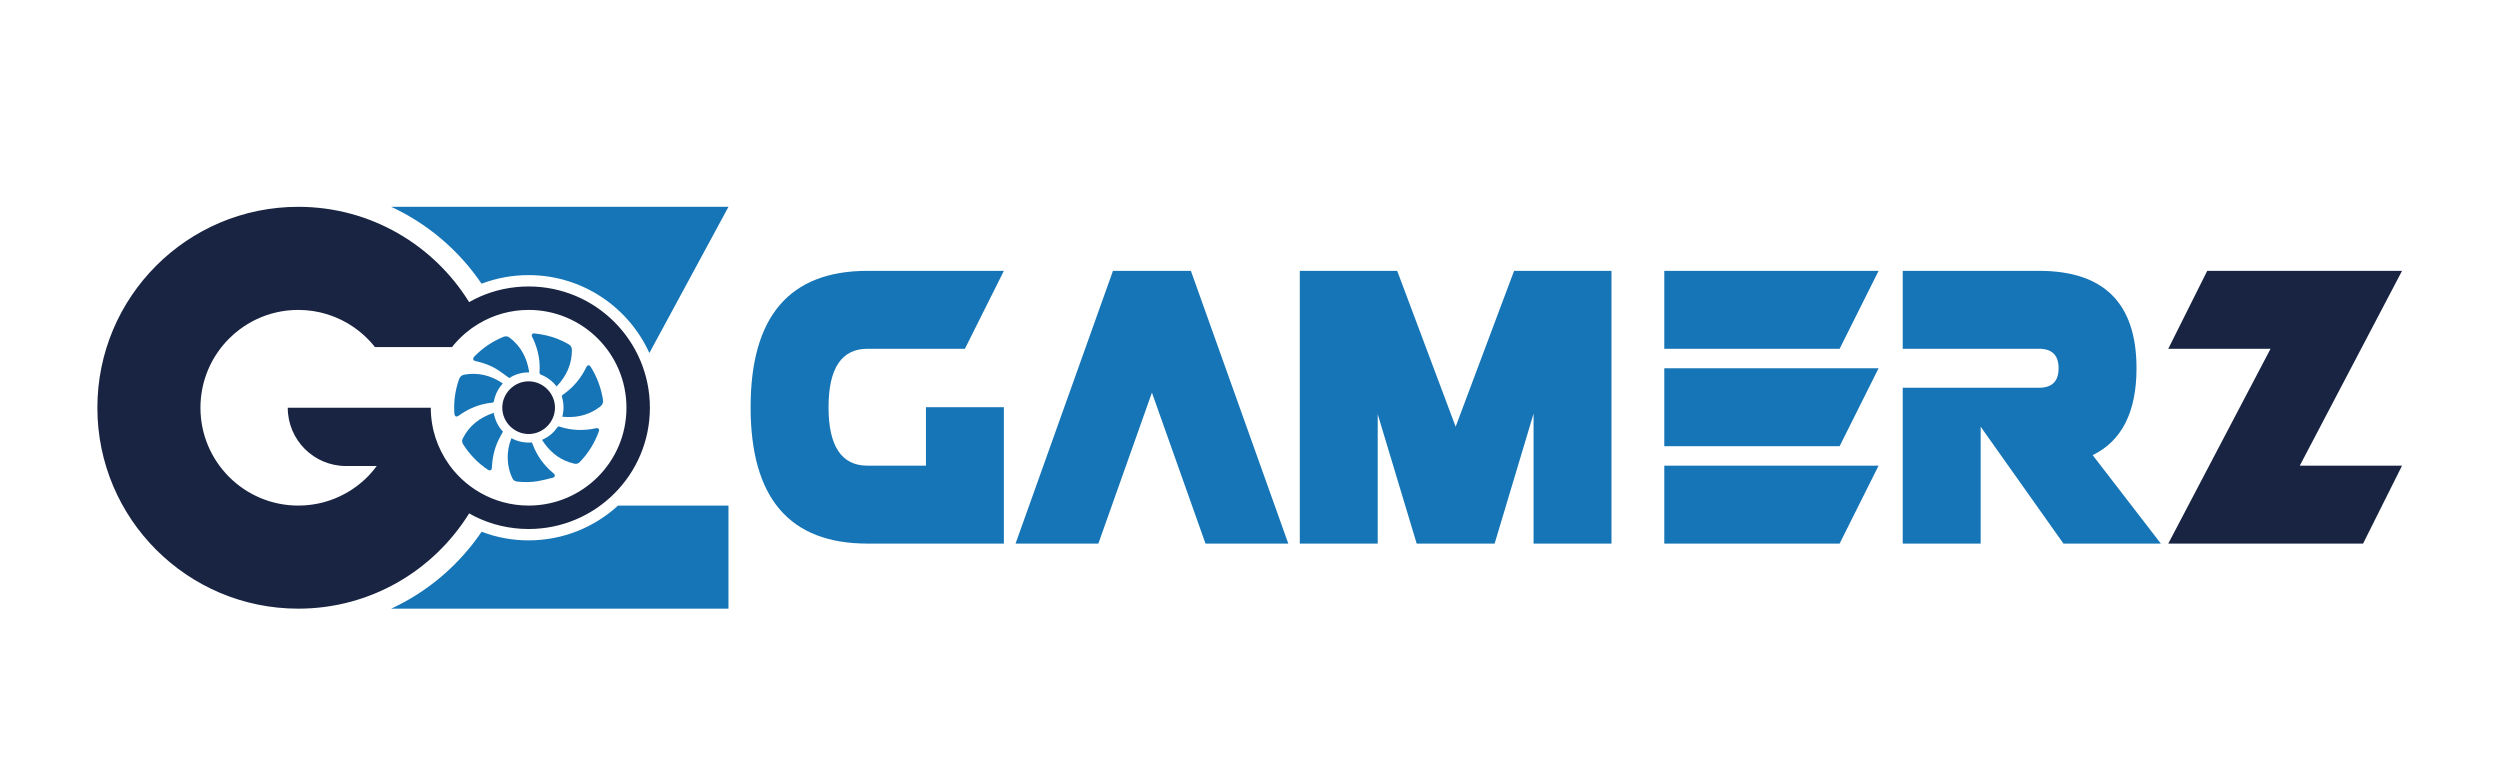<svg xmlns="http://www.w3.org/2000/svg" viewBox="0 0 451.133 140.68" height="140.68" width="451.133" id="svg2" version="1.1">
    <defs id="defs6"></defs>
    <style>
        @keyframes spin {
        0% { transform: rotate(360deg); }
        100% { transform: rotate(0deg); }
        }
        .fan {
        animation: spin 1.3s linear infinite;
        transform-origin: 715.625px 503.539px;
        }
    </style>
    <g transform="matrix(1.333,0,0,-1.333,0,140.68)" id="g8">
        <g transform="scale(0.1)" id="g10">
            <path id="path12" style="fill:#1675b6;fill-opacity:1;fill-rule:nonzero;stroke:none" d="m 1253.49,504.098 h 105.49 v -184.61 h -184.61 c -105.49,0 -158.24,61.539 -158.24,184.61 0,123.066 52.75,184.605 158.24,184.605 h 184.61 l -52.75,-105.492 h -131.86 c -35.17,0 -52.74,-26.375 -52.74,-79.113 0,-52.75 17.57,-79.121 52.74,-79.121 h 79.12 v 79.121"></path>
            <path id="path14" style="fill:#1675b6;fill-opacity:1;fill-rule:nonzero;stroke:none" d="m 1506.67,688.703 h 105.49 l 131.86,-369.215 h -112.09 l -72.52,204.383 -72.52,-204.383 H 1374.8 l 131.87,369.215"></path>
            <path id="path16" style="fill:#1675b6;fill-opacity:1;fill-rule:nonzero;stroke:none" d="M 2181.54,688.703 V 319.488 h -105.49 v 175.903 l -52.74,-175.903 h -105.5 l -52.74,175.114 V 319.488 h -105.49 v 369.215 h 131.86 l 79.12,-210.98 79.11,210.98 h 131.87"></path>
            <path id="path18" style="fill:#1675b6;fill-opacity:1;fill-rule:nonzero;stroke:none" d="M 2543.1,424.977 2490.36,319.488 H 2253 v 105.489 z m 0,131.859 -52.74,-105.488 H 2253 v 105.488 z m 0,131.867 -52.74,-105.492 H 2253 v 105.492 h 290.1"></path>
            <path id="path20" style="fill:#1675b6;fill-opacity:1;fill-rule:nonzero;stroke:none" d="m 2575.8,583.211 v 105.492 h 184.61 c 87.91,0 131.87,-43.957 131.87,-131.867 0,-59.066 -19.78,-98.281 -59.34,-117.617 l 92.3,-119.731 H 2793.38 L 2681.3,477.723 V 319.488 h -105.5 v 210.981 h 184.61 c 17.58,0 26.38,8.789 26.38,26.367 0,17.582 -8.8,26.375 -26.38,26.375 H 2575.8"></path>
            <path id="path22" style="fill:#182441;fill-opacity:1;fill-rule:nonzero;stroke:none" d="M 3251.73,688.703 3113.28,424.977 h 138.45 l -52.74,-105.489 h -263.73 l 138.46,263.723 h -138.46 l 52.75,105.492 h 263.72"></path>
            <path id="path24" style="fill:#1675b6;fill-opacity:1;fill-rule:nonzero;stroke:none" d="m 651.918,671.313 c 20.309,7.718 41.691,11.628 63.695,11.628 72.582,0 135.196,-43.316 163.473,-105.433 l 88.738,164.008 18.324,33.871 H 967.824 856.18 529.582 c 49.652,-23.004 91.902,-59.199 122.336,-104.074"></path>
            <path id="path26" style="fill:#1675b6;fill-opacity:1;fill-rule:nonzero;stroke:none" d="m 715.613,323.844 c -22.054,0 -43.383,3.965 -63.64,11.676 -30.434,-44.872 -72.688,-81.079 -122.325,-104.086 l -0.015,-0.032 h 16.836 101.574 338.105 V 370.949 H 836.699 C 804.746,341.715 762.23,323.844 715.613,323.844"></path>
            <path id="path42" style="fill:#182441;fill-opacity:1;fill-rule:nonzero;stroke:none" d="m 715.625,539.152 c -19.426,0.028 -35.602,-16.125 -35.664,-35.613 -0.066,-19.531 16.219,-35.773 35.809,-35.715 19.363,0.055 35.363,16.028 35.531,35.473 0.164,19.504 -16.078,35.832 -35.676,35.855"></path>
            <g stroke="none" fill-rule="nonzero" fill-opacity="1" fill="#1675b6" class="fan">
                <path d="m 716.172,551.211 c 0,0.742 0.055,1.18 -0.012,1.594 -2.969,18.547 -11.219,34.047 -26.351,45.562 -2.559,1.949 -5.329,2.199 -8.286,0.992 -15.148,-6.171 -28.39,-15.168 -39.687,-26.976 -0.859,-0.899 -1.402,-2.641 -1.191,-3.828 0.144,-0.809 1.781,-1.696 2.886,-1.938 10.16,-2.23 19.938,-5.543 28.789,-11.039 5.836,-3.625 11.282,-7.879 17.114,-12 7.785,5.047 16.714,7.766 26.738,7.633"></path>
                <path d="m 784.719,429.723 c 11.726,12.043 20.363,26.031 26.015,41.847 1.008,2.817 -0.851,4.77 -3.8,4.114 -16.688,-3.704 -33.196,-3.196 -49.477,2.152 -1.574,0.519 -2.258,0.047 -3.117,-1.199 -4.82,-6.949 -11.074,-12.25 -18.742,-15.856 -0.532,-0.25 -1.035,-0.558 -1.801,-0.98 1.125,-1.664 2.055,-3.117 3.058,-4.516 10.219,-14.18 23.516,-23.824 40.762,-27.652 2.789,-0.621 5.184,0.117 7.102,2.09"></path>
                <path d="m 700.578,403.375 c 9.145,-0.863 18.305,-0.957 27.348,0.609 6.926,1.2 13.754,3.008 20.586,4.715 2.363,0.59 3.304,2.91 2.109,4.586 -0.59,0.82 -1.465,1.453 -2.254,2.117 -12.262,10.309 -21.336,22.891 -27.031,37.883 -0.387,1.024 -0.828,2.024 -1.277,3.117 -9.809,-0.742 -18.985,1.039 -27.735,5.762 -7.156,-17.629 -6.765,-38.055 1.543,-54.644 1.344,-2.676 3.738,-3.864 6.711,-4.145"></path>
                <path d="m 816.234,514.453 c -2.566,15.938 -8.046,30.774 -16.664,44.43 -1.707,2.707 -4.34,2.566 -5.718,-0.309 -7.438,-15.519 -18.125,-28.23 -32.407,-37.906 -0.55,-0.375 -1.027,-1.594 -0.84,-2.207 2.715,-8.867 3.016,-17.781 0.586,-27.273 2.274,-0.114 4.231,-0.235 6.192,-0.313 16.527,-0.656 31.472,3.715 44.754,13.754 3.437,2.598 4.773,5.641 4.097,9.824"></path>
                <path d="m 731.426,548.566 c 8.73,-3.378 16.047,-8.64 21.879,-16.214 0.445,0.308 0.683,0.418 0.847,0.593 12.825,13.594 20.016,29.52 20.102,48.407 0.019,3.718 -1.5,6.339 -4.789,8.191 -9.36,5.266 -19.215,9.289 -29.652,11.734 -5.344,1.254 -10.821,2.039 -16.274,2.711 -3.094,0.379 -4.43,-1.84 -3.137,-4.609 0.477,-1.016 1.012,-1.996 1.477,-3.016 6.594,-14.449 9.68,-29.543 8.473,-45.457 -0.059,-0.773 0.48,-2.113 1.074,-2.34"></path>
                <path d="m 668.668,512.422 c 0.348,2.191 1.039,4.344 1.715,6.473 2.066,6.5 5.644,12.14 10.09,17.179 -0.192,0.305 -0.246,0.492 -0.371,0.574 -15.532,10.457 -32.454,14.743 -51.098,11.641 -4.156,-0.687 -6.445,-2.914 -7.789,-6.855 -5.18,-15.137 -7.266,-30.649 -6.063,-46.582 0.09,-1.164 0.977,-2.707 1.946,-3.227 0.8,-0.426 2.515,0.07 3.41,0.723 13.722,10.035 28.91,16.257 45.887,17.914 1.398,0.136 2.035,0.648 2.273,2.16"></path>
                <path d="m 660.465,419.473 c 1.047,-0.696 2.894,-1.059 3.949,-0.606 0.844,0.367 1.422,2.199 1.477,3.41 0.601,13.227 3.324,25.934 9.168,37.871 1.8,3.684 3.867,7.239 5.836,10.891 -6.704,7.149 -10.77,15.563 -12.555,25.477 -18.809,-6.34 -33.215,-17.289 -41.992,-34.993 -1.36,-2.746 -0.797,-5.328 0.785,-7.828 8.707,-13.75 19.785,-25.203 33.332,-34.222"></path>
            </g>
            <path id="path44" style="fill:#182441;fill-opacity:1;fill-rule:nonzero;stroke:none" d="m 715.613,370.957 c -23.793,0 -46.093,6.309 -65.383,17.301 v 0 c -9.226,5.254 -17.761,11.578 -25.433,18.808 -0.121,0.114 -0.234,0.239 -0.356,0.352 -1.785,1.691 -3.527,3.426 -5.211,5.215 -0.378,0.398 -0.73,0.828 -1.101,1.234 -1.41,1.531 -2.809,3.074 -4.149,4.672 -0.722,0.867 -1.398,1.777 -2.101,2.664 -0.941,1.192 -1.91,2.36 -2.813,3.582 -0.507,0.684 -0.964,1.403 -1.457,2.098 -15.343,21.617 -24.433,47.984 -24.433,76.512 H 389.539 c 0,-43.567 35.32,-78.887 78.887,-78.887 h 41.562 C 506.742,420.152 503.332,415.922 499.59,412 h 0.008 c -1.618,-1.695 -3.285,-3.34 -4.989,-4.945 -0.687,-0.649 -1.402,-1.27 -2.105,-1.903 -1.125,-1.019 -2.258,-2.027 -3.418,-3.007 -0.82,-0.688 -1.648,-1.364 -2.484,-2.032 -1.11,-0.89 -2.235,-1.765 -3.375,-2.621 -0.856,-0.644 -1.711,-1.289 -2.586,-1.914 -1.258,-0.898 -2.543,-1.762 -3.836,-2.617 -0.77,-0.512 -1.524,-1.039 -2.305,-1.535 -1.996,-1.266 -4.031,-2.481 -6.102,-3.641 -0.761,-0.426 -1.546,-0.816 -2.32,-1.23 -1.43,-0.766 -2.863,-1.52 -4.324,-2.231 -0.922,-0.449 -1.852,-0.875 -2.785,-1.304 -1.375,-0.633 -2.762,-1.243 -4.164,-1.829 -0.942,-0.394 -1.879,-0.785 -2.832,-1.156 -1.535,-0.601 -3.094,-1.16 -4.657,-1.707 -0.82,-0.285 -1.625,-0.59 -2.453,-0.855 -2.355,-0.774 -4.738,-1.485 -7.152,-2.125 -0.516,-0.133 -1.039,-0.243 -1.559,-0.371 -1.964,-0.493 -3.941,-0.954 -5.937,-1.36 -0.887,-0.176 -1.777,-0.328 -2.668,-0.488 -1.688,-0.309 -3.379,-0.586 -5.086,-0.828 -0.941,-0.133 -1.883,-0.258 -2.828,-0.371 -1.778,-0.211 -3.567,-0.379 -5.363,-0.52 -0.84,-0.066 -1.676,-0.148 -2.524,-0.199 -2.617,-0.152 -5.25,-0.254 -7.906,-0.254 -0.012,0 -0.024,0 -0.035,0 -73.145,0 -132.442,59.293 -132.442,132.438 0,32 11.352,61.347 30.242,84.242 2.7,3.269 5.555,6.41 8.551,9.406 4.492,4.492 9.309,8.664 14.407,12.477 3.398,2.543 6.925,4.925 10.566,7.14 3.641,2.211 7.394,4.25 11.258,6.113 17.367,8.368 36.843,13.059 57.418,13.059 3.453,0 6.879,-0.137 10.265,-0.398 1.125,-0.086 2.223,-0.262 3.34,-0.379 2.25,-0.231 4.504,-0.442 6.719,-0.785 1.297,-0.2 2.562,-0.493 3.848,-0.731 1.996,-0.367 4.003,-0.715 5.968,-1.172 1.336,-0.308 2.637,-0.711 3.957,-1.062 1.871,-0.496 3.75,-0.969 5.586,-1.547 1.325,-0.414 2.61,-0.91 3.914,-1.367 1.789,-0.625 3.586,-1.231 5.34,-1.926 1.281,-0.512 2.524,-1.098 3.789,-1.645 1.723,-0.75 3.449,-1.484 5.133,-2.304 1.231,-0.602 2.426,-1.266 3.633,-1.903 1.656,-0.871 3.32,-1.73 4.933,-2.672 1.172,-0.679 2.301,-1.418 3.446,-2.132 1.594,-0.993 3.187,-1.981 4.734,-3.039 1.106,-0.754 2.168,-1.559 3.246,-2.344 1.528,-1.113 3.047,-2.223 4.52,-3.395 1.031,-0.82 2.023,-1.683 3.027,-2.535 1.453,-1.226 2.899,-2.461 4.293,-3.746 0.957,-0.883 1.875,-1.801 2.805,-2.707 1.371,-1.344 2.73,-2.688 4.043,-4.086 0.875,-0.937 1.719,-1.902 2.566,-2.863 1.285,-1.449 2.551,-2.906 3.77,-4.414 0.308,-0.375 0.597,-0.766 0.894,-1.149 h 65.93 38.332 0.004 c 0.035,0.043 0.07,0.078 0.105,0.121 2.305,2.907 4.766,5.676 7.301,8.379 0.52,0.555 1.031,1.125 1.563,1.668 2.382,2.457 4.875,4.805 7.441,7.071 0.836,0.738 1.684,1.46 2.535,2.175 2.492,2.094 5.043,4.11 7.684,6.016 0.972,0.699 1.984,1.355 2.976,2.031 2.227,1.516 4.496,2.965 6.821,4.344 19.726,11.719 42.726,18.496 67.347,18.496 73.145,0 132.438,-59.293 132.438,-132.437 0,-73.145 -59.293,-132.438 -132.438,-132.438 z m 0,296.606 c -23.488,0 -45.824,-4.934 -66.031,-13.821 -4.988,-2.195 -9.793,-4.711 -14.504,-7.371 -47.922,77.41 -133.531,129.016 -231.273,129.016 -150.219,0 -271.992,-121.778 -271.992,-271.992 0,-150.215 121.773,-271.993 271.992,-271.993 97.742,0 183.375,51.602 231.312,129.012 2.887,-1.629 5.766,-3.266 8.754,-4.723 21.676,-10.546 46.02,-16.464 71.742,-16.464 90.668,0 164.168,73.5 164.168,164.168 0,90.668 -73.5,164.168 -164.168,164.168"></path>
        </g>
    </g>
</svg>

